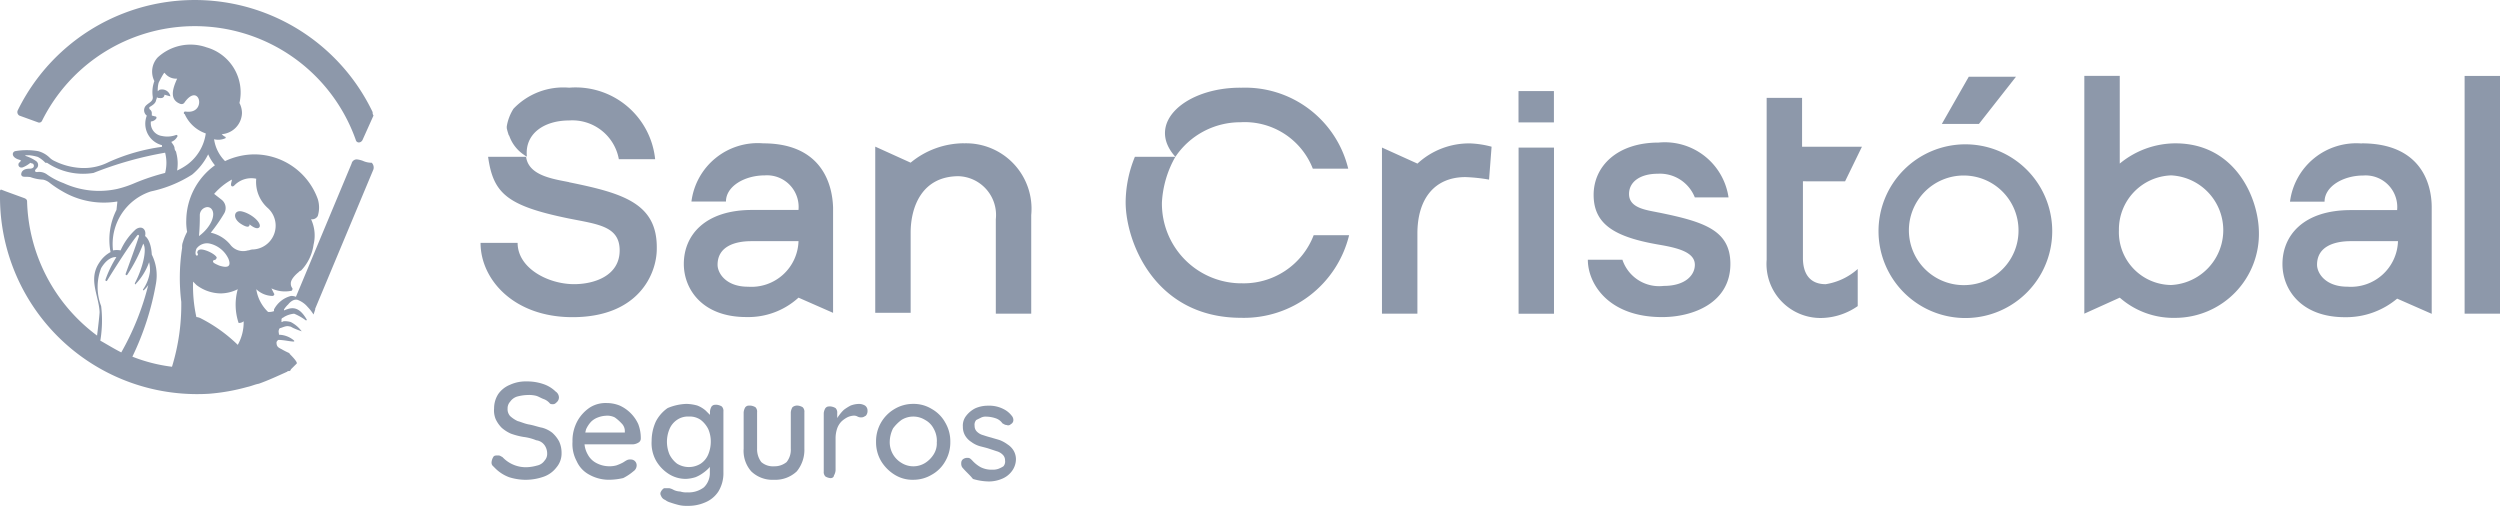 <svg xmlns="http://www.w3.org/2000/svg" width="104" height="22" fill="none"><g fill="#8D98AA" clip-path="url(#a)"><path d="M21.923 19.96c-.25.004-.499-.032-.737-.106a1.6 1.6 0 0 1-.597-.386l-.105-.105a.2.2 0 0 1-.035-.137.5.5 0 0 1 .069-.21c.035-.07.105-.07.21-.07.07 0 .106.035.176.07a1.33 1.33 0 0 0 1.016.42 1.8 1.8 0 0 0 .421-.069.5.5 0 0 0 .316-.21.4.4 0 0 0 .105-.281.6.6 0 0 0-.105-.351.5.5 0 0 0-.35-.21 2 2 0 0 0-.527-.138 3 3 0 0 1-.526-.137 1.5 1.5 0 0 1-.385-.246 1.3 1.3 0 0 1-.246-.351.96.96 0 0 1-.069-.456c0-.212.06-.419.175-.597.123-.173.294-.307.491-.385.22-.1.46-.146.702-.138.226-.002.452.034.666.105.198.063.378.171.526.316a.3.3 0 0 1 .138.246.27.27 0 0 1-.069.175c-.069.069-.105.105-.175.105s-.105 0-.137-.035a.6.6 0 0 0-.246-.175c-.105-.035-.21-.105-.316-.137a1.2 1.2 0 0 0-.35-.035 1.8 1.8 0 0 0-.457.068.55.55 0 0 0-.28.211.4.4 0 0 0-.106.28.43.43 0 0 0 .105.317q.142.13.316.21c.138.035.281.105.456.138.211.035.386.105.561.137.153.041.296.113.421.21q.17.153.28.352c.073.153.108.321.106.49a.89.89 0 0 1-.211.597c-.134.177-.317.311-.526.386-.225.08-.462.125-.701.131M25.359 19.958a1.67 1.67 0 0 1-.842-.21 1.17 1.17 0 0 1-.526-.561 1.5 1.5 0 0 1-.175-.807c-.01-.306.064-.609.211-.877.128-.226.308-.418.526-.56.211-.128.456-.189.702-.176.18.001.359.037.526.105.342.156.616.43.771.772.072.19.108.393.105.597a.19.19 0 0 1-.105.175.5.5 0 0 1-.21.068h-2.246l-.137-.49h2.14l-.106.105v-.138a.45.45 0 0 0-.137-.35 1.8 1.8 0 0 0-.28-.246.7.7 0 0 0-.387-.069q-.163.01-.315.069a.8.8 0 0 0-.281.175q-.131.14-.211.316-.068.24-.069.49c-.008.197.04.391.138.561.079.15.201.272.35.351.152.082.32.13.491.137a1.1 1.1 0 0 0 .351-.035 2 2 0 0 0 .246-.105c.069-.035.105-.068.175-.105a.3.3 0 0 1 .175-.035.24.24 0 0 1 .229.151.24.24 0 0 1 .017.095.3.3 0 0 1-.137.246q-.195.166-.421.28a2.7 2.7 0 0 1-.568.071M28.55 16.802q.233.005.457.068.194.075.35.211l.246.246c.05.071.075.158.069.246h-.137v-.455a.5.5 0 0 1 .068-.211c.069-.069.105-.069.211-.069a.5.5 0 0 1 .21.069.26.26 0 0 1 .07.21v2.526c.01.283-.064.564-.211.806a1.2 1.2 0 0 1-.561.456c-.233.1-.484.146-.737.138a1.3 1.3 0 0 1-.35-.035 4 4 0 0 1-.352-.105.6.6 0 0 1-.21-.105.29.29 0 0 1-.175-.176.16.16 0 0 1 0-.175c.035-.068.105-.137.137-.137h.21a.6.6 0 0 1 .176.069.7.7 0 0 0 .28.068q.138.045.281.035c.252.017.501-.058.702-.21a.83.83 0 0 0 .246-.561v-.526l.068.035a.38.38 0 0 1-.105.246q-.111.118-.245.21a1.4 1.4 0 0 1-.316.175q-.188.06-.386.07a1.3 1.3 0 0 1-.737-.212 1.6 1.6 0 0 1-.526-.56 1.5 1.5 0 0 1-.175-.807c0-.279.06-.554.175-.807.116-.224.284-.417.491-.56a2.2 2.2 0 0 1 .777-.173m.106.526a.8.8 0 0 0-.491.137.86.86 0 0 0-.316.386 1.37 1.37 0 0 0 0 1.052c.074.151.182.283.316.386a.93.93 0 0 0 .982 0 .86.86 0 0 0 .316-.386q.103-.253.105-.526a1.3 1.3 0 0 0-.105-.525 1.1 1.1 0 0 0-.316-.386.8.8 0 0 0-.491-.138M33.182 16.872q.114.01.21.069a.26.26 0 0 1 .07.21v1.511c.014.344-.099.68-.316.947a1.3 1.3 0 0 1-.947.35 1.27 1.27 0 0 1-.947-.35 1.29 1.29 0 0 1-.316-.947v-1.51a.5.5 0 0 1 .069-.211c.069-.069.105-.069.21-.069q.113.01.212.069a.26.26 0 0 1 .068.21v1.511c-.006.201.055.4.175.56a.73.73 0 0 0 .526.176.8.8 0 0 0 .526-.175.82.82 0 0 0 .175-.561v-1.51a.5.5 0 0 1 .069-.211.3.3 0 0 1 .216-.069M34.548 19.89a.5.5 0 0 1-.21-.068.26.26 0 0 1-.07-.21v-2.425a.5.5 0 0 1 .07-.21c.068-.07.105-.07.21-.07a.5.5 0 0 1 .211.07.26.26 0 0 1 .069.21v.632l-.069-.246a.7.7 0 0 1 .137-.28q.093-.135.211-.246.133-.1.28-.176.17-.065.352-.068a.5.5 0 0 1 .245.068.25.25 0 0 1 .105.211.3.3 0 0 1-.068.21c-.069.036-.105.07-.175.07a.3.3 0 0 1-.175-.035.3.3 0 0 0-.175-.035.7.7 0 0 0-.246.068q-.136.071-.246.175a.8.8 0 0 0-.175.281 1.3 1.3 0 0 0-.069.386v1.368a.5.5 0 0 1-.068.211c-.004.072-.074.11-.144.11M39.533 18.381c.005.283-.068.563-.21.807-.132.236-.326.43-.562.56-.233.14-.5.212-.771.211a1.4 1.4 0 0 1-.772-.21 1.7 1.7 0 0 1-.56-.561 1.54 1.54 0 0 1-.214-.807 1.55 1.55 0 0 1 .771-1.368c.234-.139.5-.212.772-.211.272-.005.54.068.772.21.235.132.43.326.56.562.145.244.219.523.214.807m-.56 0a1.03 1.03 0 0 0-.138-.56.85.85 0 0 0-.351-.352.93.93 0 0 0-.982 0 1.7 1.7 0 0 0-.351.351 1.3 1.3 0 0 0-.138.561 1 1 0 0 0 .491.877.93.93 0 0 0 .983 0c.142-.09.261-.21.35-.351a.85.85 0 0 0 .132-.526zM40.023 19.434a.3.3 0 0 1-.035-.176.19.19 0 0 1 .105-.175.3.3 0 0 1 .175-.035c.068 0 .105.035.175.105q.152.17.35.281c.153.076.322.112.492.105a.7.7 0 0 0 .245-.035q.111-.042.211-.105a.3.3 0 0 0 .069-.246.32.32 0 0 0-.105-.245.56.56 0 0 0-.246-.138l-.316-.105c-.105-.035-.246-.068-.386-.105a1.1 1.1 0 0 1-.35-.175.8.8 0 0 1-.246-.246.7.7 0 0 1-.105-.386.65.65 0 0 1 .137-.455 1.1 1.1 0 0 1 .386-.316 1.3 1.3 0 0 1 .526-.105 1.3 1.3 0 0 1 .701.172.95.95 0 0 1 .281.246c.043.048.068.11.069.175a.19.19 0 0 1-.105.175.15.15 0 0 1-.175.035c-.07 0-.105-.035-.175-.069a.55.55 0 0 0-.281-.21 1.3 1.3 0 0 0-.386-.069.44.44 0 0 0-.21.035l-.212.105a.3.3 0 0 0-.068.246.32.32 0 0 0 .105.246q.105.1.245.137c.105.035.211.069.351.105.105.035.246.069.351.105q.17.068.316.175a.8.8 0 0 1 .246.246c.071.116.108.25.105.386a.84.84 0 0 1-.175.49.96.96 0 0 1-.421.316 1.4 1.4 0 0 1-.526.105 2.4 2.4 0 0 1-.667-.105c-.136-.175-.311-.315-.451-.49M83.865 3.192h-1.964L80.78 5.156h1.543zm-32.267 8.594a3.314 3.314 0 0 1-3.262-3.364 4.3 4.3 0 0 1 .56-1.9h-1.684c-.249.6-.38 1.243-.385 1.894 0 1.613 1.192 4.805 4.806 4.805a4.504 4.504 0 0 0 4.49-3.437h-1.474a3.115 3.115 0 0 1-3.052 1.999M40.092 5.96a3.5 3.5 0 0 0-2.21.807L36.41 6.1v6.913h1.473V9.68c0-1.052.456-2.35 2-2.35a1.615 1.615 0 0 1 1.543 1.79v3.928h1.473V8.945a2.722 2.722 0 0 0-2.806-2.982m-8.347 0a2.78 2.78 0 0 0-2.982 2.42H30.2c0-.631.772-1.087 1.614-1.087a1.315 1.315 0 0 1 1.403 1.438h-1.93c-1.963 0-2.84 1.053-2.84 2.245 0 1.053.771 2.21 2.596 2.21a3.1 3.1 0 0 0 2.175-.807l1.438.632V8.629c-.035-1.087-.561-2.666-2.911-2.666m-.632 5.964c-.911 0-1.262-.561-1.262-.912 0-.772.736-.983 1.403-.983h1.964a1.96 1.96 0 0 1-2.105 1.895m-7.44-4.35c-.7-.138-1.683-.281-1.788-1.053h-1.58c.211 1.51.772 2.034 3.333 2.56 1.228.247 2.14.317 2.14 1.334 0 1.052-1.053 1.403-1.895 1.403-1.087 0-2.35-.667-2.35-1.717h-1.542c0 1.51 1.368 3.09 3.824 3.09 2.77 0 3.507-1.824 3.507-2.841.035-1.894-1.403-2.315-3.648-2.771m39.496-2.49h1.473V3.789h-1.473zm18.555.912a3.613 3.613 0 1 0 .069 7.226 3.613 3.613 0 0 0-.069-7.226m0 5.857a2.28 2.28 0 1 1 2.245-2.28 2.265 2.265 0 0 1-2.245 2.28m16.52-5.892a2.78 2.78 0 0 0-2.981 2.42h1.438c0-.632.772-1.088 1.614-1.088A1.315 1.315 0 0 1 99.72 8.74h-1.93c-1.964 0-2.84 1.052-2.84 2.245 0 1.052.771 2.21 2.596 2.21a3.3 3.3 0 0 0 2.175-.772l1.438.632V8.629c0-1.087-.526-2.666-2.911-2.666m-.597 5.963c-.911 0-1.262-.561-1.262-.912 0-.772.736-.982 1.403-.982h1.964a1.957 1.957 0 0 1-2.104 1.894m-7.155-5.963a3.65 3.65 0 0 0-2.315.842V3.157h-1.474v9.891l1.474-.666a3.38 3.38 0 0 0 2.315.841 3.49 3.49 0 0 0 3.472-3.612c-.035-1.439-1.017-3.648-3.472-3.648m-.175 5.893a2.196 2.196 0 0 1-2.175-2.28 2.25 2.25 0 0 1 2.175-2.28 2.283 2.283 0 0 1 0 4.56m12.206 1.192h1.473v-9.89h-1.473zM58.964 6.805l-1.474-.667v6.91h1.474V9.717c0-1.474.736-2.35 1.999-2.35q.495.018.982.105l.105-1.369a4 4 0 0 0-.876-.137 3.16 3.16 0 0 0-2.21.842m4.209 6.243h1.473V6.14h-1.473zm5.822-4.21c-.49-.104-1.227-.174-1.227-.77 0-.527.49-.843 1.192-.843a1.56 1.56 0 0 1 1.544.983h1.403a2.68 2.68 0 0 0-2.91-2.28c-1.717 0-2.702.982-2.702 2.175 0 1.227.877 1.754 2.701 2.07.807.136 1.51.315 1.51.84 0 .422-.385.878-1.297.878a1.61 1.61 0 0 1-1.716-1.088h-1.439c0 .983.842 2.385 3.09 2.385 1.297 0 2.84-.597 2.84-2.21 0-1.403-1.087-1.754-2.981-2.14m7.752-1.297.701-1.439h-2.49V4.07h-1.473v6.734a2.248 2.248 0 0 0 2.385 2.42c.504-.03.99-.2 1.403-.49V11.19a2.6 2.6 0 0 1-1.332.632c-.702 0-.947-.491-.947-1.088V7.542zM21.149 5.577q.006.04.035.069c.114.331.337.615.631.806.035.035.069.035.105.069-.105-.947.702-1.51 1.755-1.51a1.966 1.966 0 0 1 2.069 1.613h1.51a3.325 3.325 0 0 0-3.578-2.976 2.86 2.86 0 0 0-2.315.876 1.95 1.95 0 0 0-.28.737v.069q.026.125.068.246"/><path d="M51.596 3.648c-2.28 0-3.963 1.474-2.7 2.876a3.25 3.25 0 0 1 2.7-1.438 3.04 3.04 0 0 1 3.017 1.93h1.473a4.41 4.41 0 0 0-4.49-3.365M15.503 4.666a8.202 8.202 0 0 0-14.767-.07.17.17 0 0 0 .068.212l.772.28a.13.13 0 0 0 .175-.068 7.101 7.101 0 0 1 13.05.803c.035.137.21.137.28 0l.457-1.017a.2.2 0 0 1-.035-.14M10.1 8.805c-.351-.105-.456.246-.105.49.42.281.386.036.386.036s.315.28.42.105c.07-.175-.315-.526-.701-.631M15.117 6.7a1 1 0 0 0-.281-.07.22.22 0 0 0-.21.176l-2.316 5.542a.44.44 0 0 0-.21-.035 1.11 1.11 0 0 0-.702.56v.07a.6.6 0 0 1-.246.034 1.65 1.65 0 0 1-.491-.946 1 1 0 0 0 .667.28c.068 0 .105-.068.068-.105l-.105-.21c.251.12.534.156.807.105.069 0 .069-.069.069-.105a.3.3 0 0 1-.069-.211c0-.211.316-.456.316-.456.035-.035.069-.069.105-.069.287-.297.471-.678.526-1.087a1.6 1.6 0 0 0-.105-1.053.27.27 0 0 0 .28-.137c.071-.229.071-.473 0-.702a2.81 2.81 0 0 0-2.63-1.859 2.9 2.9 0 0 0-1.228.28 1.6 1.6 0 0 1-.456-.91.7.7 0 0 0 .456-.036c.035 0 .035-.068 0-.068a.5.5 0 0 1-.137-.106.91.91 0 0 0 .841-.876.9.9 0 0 0-.105-.421A1.95 1.95 0 0 0 8.593 1.97a2.01 2.01 0 0 0-2.034.42.87.87 0 0 0-.137.983 1.3 1.3 0 0 0-.07.632c.036.21-.136.246-.28.386a.283.283 0 0 0 .035.42.92.92 0 0 0 .632 1.228v.069a8 8 0 0 0-2.21.631c-.368.189-.78.274-1.193.246a2.8 2.8 0 0 1-1.052-.28.7.7 0 0 1-.211-.138 1.07 1.07 0 0 0-.49-.28 2.8 2.8 0 0 0-.948 0c-.137.034-.175.245.138.35.035 0 .068.035.105.035-.035.069-.105.105-.105.137-.035.105.068.211.21.138a1.2 1.2 0 0 0 .281-.175q.049.027.105.035c.069.068.069.21-.137.21-.28 0-.35.138-.35.246.034.137.174.069.385.105q.255.094.526.105c.103.023.2.07.28.138q.252.194.527.35a3.4 3.4 0 0 0 2.28.421v.035l-.035.316a2.74 2.74 0 0 0-.246 1.754c-.185.1-.342.245-.456.421-.49.702-.035 1.368 0 2.07 0 .104-.069.701-.105.982a7.19 7.19 0 0 1-2.911-5.577c0-.069-.035-.105-.105-.137l-.777-.283-.175-.068S0 7.86 0 7.964v.246A8.2 8.2 0 0 0 8.7 16.38a8.3 8.3 0 0 0 1.579-.28c.175-.036.315-.106.49-.138.386-.137.772-.316 1.158-.49a.03.03 0 0 0 .025-.01.03.03 0 0 0 .01-.026h.069a.075.075 0 0 0 .068-.069l.035-.035.211-.21c.035-.069-.21-.316-.316-.421h.035a3 3 0 0 1-.35-.175c-.138-.069-.211-.105-.211-.281 0-.035.035-.069.068-.105.246 0 .491.069.667.069v-.038a1 1 0 0 0-.632-.246c0-.069-.035-.137 0-.21a.075.075 0 0 1 .07-.07c.104-.034.245-.104.35-.068.069 0 .105.035.175.069q.172.077.35.137a1.3 1.3 0 0 0-.455-.386.9.9 0 0 0-.28-.035c-.036 0-.07.035-.106.035v-.105c0-.069.069-.069.105-.105a1 1 0 0 1 .421-.137q.264.109.49.28.008 0 .014-.002a.03.03 0 0 0 .02-.019l.002-.013c-.246-.421-.491-.561-.842-.421-.035 0-.069.035-.105.035v-.037a1 1 0 0 1 .175-.21c.105-.138.281-.246.421-.176.15.061.282.158.386.281q.14.145.246.316l.035-.105.035-.105v-.035l2.42-5.788a.28.28 0 0 0-.069-.28.9.9 0 0 1-.347-.07m-8.84-1.648a.3.3 0 0 0 .211-.105c.035-.035.035-.105-.035-.105l-.138-.037v-.105a.18.18 0 0 0-.068-.137c-.035-.035-.035-.035-.035-.069V4.46c.105-.068.245-.137.28-.28 0-.036.035-.07.035-.138a.13.13 0 0 0 .105.035c.211.035.211-.137.211-.137l.246.069a.355.355 0 0 0-.42-.281c-.036 0-.07.035-.106.068a1.2 1.2 0 0 1 .035-.35q.095-.2.21-.386l.036-.035a.59.59 0 0 0 .526.246c-.175.385-.351.876.137 1.052a.145.145 0 0 0 .175-.069c.632-.876.947.526.035.386-.069 0-.069.035-.069.069a.034.034 0 0 0 .035.035 1.49 1.49 0 0 0 .877.807 1.94 1.94 0 0 1-.771 1.297 2.6 2.6 0 0 1-.421.246 1.74 1.74 0 0 0-.035-.737c0-.035-.035-.105-.035-.068 0-.035-.035-.07-.035-.105 0-.106-.069-.176-.138-.281a.47.47 0 0 0 .246-.211c.035-.035 0-.105-.069-.069a1.05 1.05 0 0 1-.56.035.54.54 0 0 1-.465-.607zM2.63 7.613a3 3 0 0 1-.667-.35.55.55 0 0 0-.42-.105c-.106 0-.106-.069-.036-.138a.197.197 0 0 0 0-.315 1.6 1.6 0 0 0-.42-.211c-.07-.035-.07-.035.137-.035q.178.018.35.069.178.097.316.245h.069c.566.38 1.256.531 1.93.421a15 15 0 0 1 2.98-.842c.071.277.071.566 0 .842a9 9 0 0 0-1.262.421 4.4 4.4 0 0 1-.736.246 3.55 3.55 0 0 1-2.241-.249zm1.543 6.558c.08-.475.092-.96.035-1.438a2.2 2.2 0 0 1 0-1.58c.316-.525.632-.455.632-.455a4.7 4.7 0 0 0-.456.946c0 .035.035.069.069.035.28-.456.946-1.51 1.262-1.894.035-.035.069 0 .069.035-.138.421-.421 1.193-.561 1.58 0 .034.035.068.069.034q.406-.61.666-1.297c.175.245-.035 1.052-.35 1.647 0 .035.034.07.034.035.248-.261.44-.572.561-.911q.045.19.035.386c-.034.264-.13.516-.28.736-.036.035.034.069.034.035a1 1 0 0 0 .176-.21 11.1 11.1 0 0 1-1.123 2.805c-.276-.138-.556-.31-.872-.49m3.438-4.104a.5.5 0 0 0-.035.21v.036a8.2 8.2 0 0 0-.035 2.244 8.8 8.8 0 0 1-.386 2.701 6.7 6.7 0 0 1-1.648-.42c.468-.967.799-1.994.983-3.052.07-.406.01-.824-.175-1.193-.035-.631-.28-.771-.28-.771.068-.281-.138-.456-.386-.281a2.6 2.6 0 0 0-.632.877.8.8 0 0 0-.316 0 2.3 2.3 0 0 1 1.576-2.454 5.2 5.2 0 0 0 1.717-.701c.278-.232.505-.518.666-.842q.11.247.281.456a2.86 2.86 0 0 0-1.192 2.28q-.009.247.035.49-.109.201-.173.42m.946.35c-.315-.104-.35.036-.35.106.035.035.035.105 0 .105-.069.035-.105-.105-.035-.281a.54.54 0 0 1 .56-.211 1.14 1.14 0 0 1 .772.632c.138.35-.068.385-.386.28-.245-.105-.28-.137-.245-.21.035-.035.105 0 .137-.105.038-.035-.137-.21-.453-.316m-.28-.596q.04-.438.035-.877a.34.34 0 0 1 .245-.316.23.23 0 0 1 .211.035c.245.212.035.773-.491 1.159zm1.613 4.525a6.3 6.3 0 0 0-1.51-1.088.5.5 0 0 0-.211-.068 6 6 0 0 1-.137-1.473l.035.034.105.106c.292.224.649.347 1.017.35.244-.004.484-.064.702-.175-.129.461-.116.95.035 1.404a.3.3 0 0 0 .21-.07c.008.345-.077.684-.246.983zm.597-3.963c-.069 0-.105.035-.175.035a.67.67 0 0 1-.737-.246 1.46 1.46 0 0 0-.807-.491q.31-.383.561-.807a.44.44 0 0 0-.105-.56l-.316-.247c.209-.24.458-.442.737-.596 0 .068-.035.137-.035.21 0 .074.069.106.137.036a.98.98 0 0 1 .912-.281 1.45 1.45 0 0 0 .49 1.227.99.99 0 0 1-.666 1.717z"/></g><defs><clipPath id="a"><path fill="#fff" d="M0 0h104v21.046H0z"/></clipPath></defs></svg>